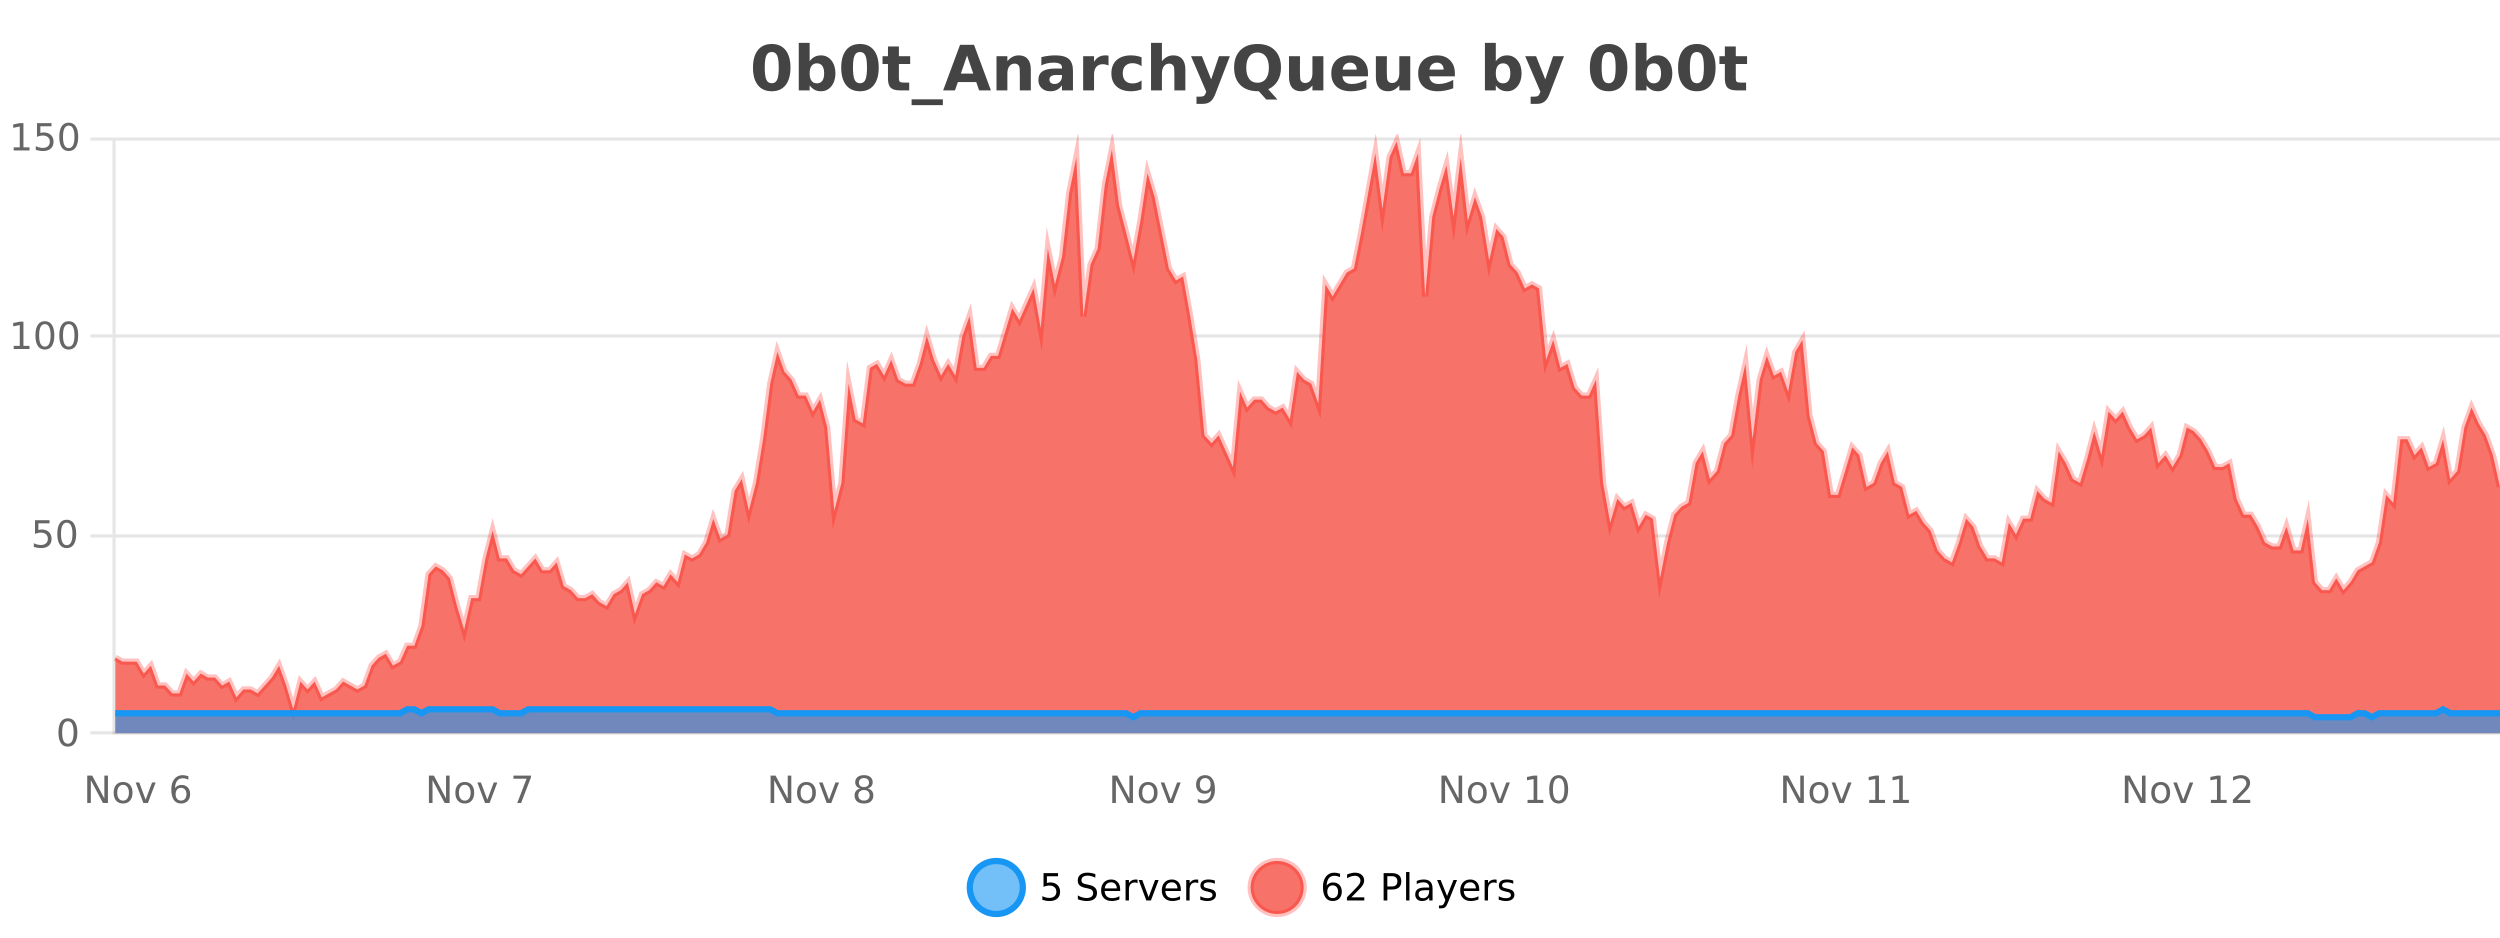 <?xml version="1.0" encoding="UTF-8"?>
<svg xmlns="http://www.w3.org/2000/svg" xmlns:xlink="http://www.w3.org/1999/xlink" width="800pt" height="300pt" viewBox="0 0 800 300" version="1.1">
<defs>
<clipPath id="clip1">
  <path d="M 282 263 L 356 263 L 356 300 L 282 300 Z M 282 263 "/>
</clipPath>
<clipPath id="clip2">
  <path d="M 371 263 L 446 263 L 446 300 L 371 300 Z M 371 263 "/>
</clipPath>
<clipPath id="clip3">
  <path d="M 36.906 45 L 800 45 L 800 234.602 L 36.906 234.602 Z M 36.906 45 "/>
</clipPath>
<clipPath id="clip4">
  <path d="M 35.906 43 L 800 43 L 800 235.602 L 35.906 235.602 Z M 35.906 43 "/>
</clipPath>
<clipPath id="clip5">
  <path d="M 36.906 226 L 800 226 L 800 234.602 L 36.906 234.602 Z M 36.906 226 "/>
</clipPath>
<clipPath id="clip6">
  <path d="M 35.906 198 L 800 198 L 800 235.602 L 35.906 235.602 Z M 35.906 198 "/>
</clipPath>
</defs>
<g id="surface2248546">
<rect x="0" y="0" width="800" height="300" style="fill:rgb(100%,100%,100%);fill-opacity:1;stroke:none;"/>
<path style="fill:none;stroke-width:1;stroke-linecap:butt;stroke-linejoin:miter;stroke:rgb(0%,0%,0%);stroke-opacity:0.098;stroke-miterlimit:10;" d="M 37 234.5 L 800 234.5 "/>
<path style="fill:none;stroke-width:1;stroke-linecap:butt;stroke-linejoin:miter;stroke:rgb(0%,0%,0%);stroke-opacity:0.098;stroke-miterlimit:10;" d="M 28.906 234.5 L 36 234.5 "/>
<path style="fill:none;stroke-width:1;stroke-linecap:butt;stroke-linejoin:miter;stroke:rgb(0%,0%,0%);stroke-opacity:0.098;stroke-miterlimit:10;" d="M 37 171.5 L 800 171.5 "/>
<path style="fill:none;stroke-width:1;stroke-linecap:butt;stroke-linejoin:miter;stroke:rgb(0%,0%,0%);stroke-opacity:0.098;stroke-miterlimit:10;" d="M 28.906 171.5 L 36 171.5 "/>
<path style="fill:none;stroke-width:1;stroke-linecap:butt;stroke-linejoin:miter;stroke:rgb(0%,0%,0%);stroke-opacity:0.098;stroke-miterlimit:10;" d="M 37 107.5 L 800 107.5 "/>
<path style="fill:none;stroke-width:1;stroke-linecap:butt;stroke-linejoin:miter;stroke:rgb(0%,0%,0%);stroke-opacity:0.098;stroke-miterlimit:10;" d="M 28.906 107.5 L 36 107.5 "/>
<path style="fill:none;stroke-width:1;stroke-linecap:butt;stroke-linejoin:miter;stroke:rgb(0%,0%,0%);stroke-opacity:0.098;stroke-miterlimit:10;" d="M 37 44.5 L 800 44.5 "/>
<path style="fill:none;stroke-width:1;stroke-linecap:butt;stroke-linejoin:miter;stroke:rgb(0%,0%,0%);stroke-opacity:0.098;stroke-miterlimit:10;" d="M 28.906 44.5 L 36 44.5 "/>
<path style=" stroke:none;fill-rule:nonzero;fill:rgb(9.02%,58.824%,95.294%);fill-opacity:0.6;" d="M 327.305 284 C 327.305 288.688 323.508 292.484 318.82 292.484 C 314.133 292.484 310.336 288.688 310.336 284 C 310.336 279.312 314.133 275.516 318.82 275.516 C 323.508 275.516 327.305 279.312 327.305 284 Z M 327.305 284 "/>
<g clip-path="url(#clip1)" clip-rule="nonzero">
<path style="fill:none;stroke-width:2;stroke-linecap:butt;stroke-linejoin:miter;stroke:rgb(9.02%,58.824%,95.294%);stroke-opacity:1;stroke-miterlimit:10;" d="M 327.305 284 C 327.305 288.688 323.508 292.484 318.82 292.484 C 314.133 292.484 310.336 288.688 310.336 284 C 310.336 279.312 314.133 275.516 318.82 275.516 C 323.508 275.516 327.305 279.312 327.305 284 Z M 327.305 284 "/>
</g>
<path style=" stroke:none;fill-rule:nonzero;fill:rgb(0%,0%,0%);fill-opacity:1;" d="M 333.93 279.406 L 338.57 279.406 L 338.57 280.406 L 335.008 280.406 L 335.008 282.547 C 335.184 282.484 335.355 282.445 335.523 282.422 C 335.699 282.391 335.871 282.375 336.039 282.375 C 337.016 282.375 337.793 282.648 338.367 283.188 C 338.938 283.719 339.227 284.438 339.227 285.344 C 339.227 286.293 338.93 287.027 338.336 287.547 C 337.75 288.07 336.93 288.328 335.867 288.328 C 335.492 288.328 335.109 288.297 334.727 288.234 C 334.352 288.172 333.961 288.078 333.555 287.953 L 333.555 286.766 C 333.906 286.953 334.273 287.094 334.648 287.188 C 335.023 287.281 335.418 287.328 335.836 287.328 C 336.512 287.328 337.047 287.152 337.445 286.797 C 337.84 286.445 338.039 285.961 338.039 285.344 C 338.039 284.742 337.84 284.262 337.445 283.906 C 337.047 283.555 336.512 283.375 335.836 283.375 C 335.523 283.375 335.203 283.414 334.883 283.484 C 334.57 283.547 334.25 283.652 333.93 283.797 Z M 350.508 279.688 L 350.508 280.844 C 350.059 280.637 349.633 280.48 349.227 280.375 C 348.828 280.262 348.449 280.203 348.086 280.203 C 347.438 280.203 346.938 280.328 346.586 280.578 C 346.242 280.828 346.07 281.188 346.07 281.656 C 346.07 282.043 346.184 282.336 346.414 282.531 C 346.641 282.73 347.086 282.887 347.742 283 L 348.445 283.156 C 349.328 283.324 349.98 283.621 350.398 284.047 C 350.824 284.465 351.039 285.027 351.039 285.734 C 351.039 286.59 350.75 287.234 350.18 287.672 C 349.617 288.109 348.781 288.328 347.68 288.328 C 347.273 288.328 346.836 288.281 346.367 288.188 C 345.898 288.094 345.414 287.953 344.914 287.766 L 344.914 286.547 C 345.391 286.82 345.859 287.023 346.32 287.156 C 346.789 287.293 347.242 287.359 347.68 287.359 C 348.355 287.359 348.875 287.23 349.242 286.969 C 349.617 286.699 349.805 286.32 349.805 285.828 C 349.805 285.402 349.668 285.07 349.398 284.828 C 349.137 284.578 348.703 284.398 348.102 284.281 L 347.383 284.141 C 346.496 283.965 345.855 283.688 345.461 283.312 C 345.074 282.938 344.883 282.418 344.883 281.75 C 344.883 280.969 345.152 280.359 345.695 279.922 C 346.234 279.477 346.984 279.25 347.945 279.25 C 348.359 279.25 348.777 279.289 349.195 279.359 C 349.621 279.434 350.059 279.543 350.508 279.688 Z M 358.453 284.609 L 358.453 285.125 L 353.484 285.125 C 353.535 285.875 353.758 286.445 354.156 286.828 C 354.562 287.215 355.117 287.406 355.828 287.406 C 356.242 287.406 356.645 287.359 357.031 287.266 C 357.426 287.164 357.816 287.008 358.203 286.797 L 358.203 287.828 C 357.805 287.984 357.406 288.105 357 288.188 C 356.594 288.281 356.18 288.328 355.766 288.328 C 354.723 288.328 353.895 288.027 353.281 287.422 C 352.664 286.809 352.359 285.98 352.359 284.938 C 352.359 283.867 352.648 283.016 353.234 282.391 C 353.816 281.758 354.598 281.438 355.578 281.438 C 356.461 281.438 357.16 281.727 357.672 282.297 C 358.191 282.859 358.453 283.633 358.453 284.609 Z M 357.375 284.281 C 357.363 283.699 357.195 283.23 356.875 282.875 C 356.551 282.523 356.125 282.344 355.594 282.344 C 354.988 282.344 354.504 282.516 354.141 282.859 C 353.785 283.203 353.582 283.684 353.531 284.297 Z M 364.023 282.594 C 363.898 282.531 363.762 282.484 363.617 282.453 C 363.48 282.414 363.324 282.391 363.148 282.391 C 362.543 282.391 362.074 282.59 361.742 282.984 C 361.418 283.383 361.258 283.953 361.258 284.703 L 361.258 288.156 L 360.18 288.156 L 360.18 281.594 L 361.258 281.594 L 361.258 282.609 C 361.484 282.215 361.781 281.922 362.148 281.734 C 362.512 281.539 362.953 281.438 363.477 281.438 C 363.547 281.438 363.625 281.445 363.711 281.453 C 363.805 281.465 363.902 281.48 364.008 281.5 Z M 364.375 281.594 L 365.516 281.594 L 367.562 287.094 L 369.625 281.594 L 370.766 281.594 L 368.297 288.156 L 366.828 288.156 Z M 377.867 284.609 L 377.867 285.125 L 372.898 285.125 C 372.949 285.875 373.172 286.445 373.57 286.828 C 373.977 287.215 374.531 287.406 375.242 287.406 C 375.656 287.406 376.059 287.359 376.445 287.266 C 376.84 287.164 377.23 287.008 377.617 286.797 L 377.617 287.828 C 377.219 287.984 376.82 288.105 376.414 288.188 C 376.008 288.281 375.594 288.328 375.18 288.328 C 374.137 288.328 373.309 288.027 372.695 287.422 C 372.078 286.809 371.773 285.98 371.773 284.938 C 371.773 283.867 372.062 283.016 372.648 282.391 C 373.23 281.758 374.012 281.438 374.992 281.438 C 375.875 281.438 376.574 281.727 377.086 282.297 C 377.605 282.859 377.867 283.633 377.867 284.609 Z M 376.789 284.281 C 376.777 283.699 376.609 283.23 376.289 282.875 C 375.965 282.523 375.539 282.344 375.008 282.344 C 374.402 282.344 373.918 282.516 373.555 282.859 C 373.199 283.203 372.996 283.684 372.945 284.297 Z M 383.438 282.594 C 383.312 282.531 383.176 282.484 383.031 282.453 C 382.895 282.414 382.738 282.391 382.562 282.391 C 381.957 282.391 381.488 282.59 381.156 282.984 C 380.832 283.383 380.672 283.953 380.672 284.703 L 380.672 288.156 L 379.594 288.156 L 379.594 281.594 L 380.672 281.594 L 380.672 282.609 C 380.898 282.215 381.195 281.922 381.562 281.734 C 381.926 281.539 382.367 281.438 382.891 281.438 C 382.961 281.438 383.039 281.445 383.125 281.453 C 383.219 281.465 383.316 281.48 383.422 281.5 Z M 388.75 281.781 L 388.75 282.812 C 388.445 282.656 388.129 282.543 387.797 282.469 C 387.473 282.387 387.133 282.344 386.781 282.344 C 386.25 282.344 385.848 282.43 385.578 282.594 C 385.305 282.75 385.172 282.996 385.172 283.328 C 385.172 283.578 385.266 283.777 385.453 283.922 C 385.648 284.059 386.039 284.188 386.625 284.312 L 386.984 284.406 C 387.754 284.562 388.301 284.793 388.625 285.094 C 388.945 285.398 389.109 285.812 389.109 286.344 C 389.109 286.961 388.863 287.445 388.375 287.797 C 387.895 288.152 387.234 288.328 386.391 288.328 C 386.035 288.328 385.664 288.289 385.281 288.219 C 384.906 288.156 384.508 288.059 384.094 287.922 L 384.094 286.797 C 384.488 287.008 384.879 287.164 385.266 287.266 C 385.648 287.371 386.035 287.422 386.422 287.422 C 386.922 287.422 387.305 287.34 387.578 287.172 C 387.859 286.996 388 286.746 388 286.422 C 388 286.133 387.898 285.906 387.703 285.75 C 387.504 285.594 387.07 285.445 386.406 285.297 L 386.031 285.219 C 385.363 285.074 384.879 284.855 384.578 284.562 C 384.285 284.273 384.141 283.875 384.141 283.375 C 384.141 282.75 384.359 282.273 384.797 281.938 C 385.234 281.605 385.852 281.438 386.656 281.438 C 387.051 281.438 387.426 281.469 387.781 281.531 C 388.133 281.586 388.457 281.668 388.75 281.781 Z M 328.82 277.016 "/>
<path style=" stroke:none;fill-rule:nonzero;fill:rgb(96.863%,44.706%,40.784%);fill-opacity:1;" d="M 417.172 284 C 417.172 288.688 413.375 292.484 408.688 292.484 C 404 292.484 400.203 288.688 400.203 284 C 400.203 279.312 404 275.516 408.688 275.516 C 413.375 275.516 417.172 279.312 417.172 284 Z M 417.172 284 "/>
<g clip-path="url(#clip2)" clip-rule="nonzero">
<path style="fill:none;stroke-width:2;stroke-linecap:butt;stroke-linejoin:miter;stroke:rgb(100%,4.706%,0%);stroke-opacity:0.247;stroke-miterlimit:10;" d="M 417.172 284 C 417.172 288.688 413.375 292.484 408.688 292.484 C 404 292.484 400.203 288.688 400.203 284 C 400.203 279.312 404 275.516 408.688 275.516 C 413.375 275.516 417.172 279.312 417.172 284 Z M 417.172 284 "/>
</g>
<path style=" stroke:none;fill-rule:nonzero;fill:rgb(0%,0%,0%);fill-opacity:1;" d="M 426.469 283.312 C 425.938 283.312 425.516 283.496 425.203 283.859 C 424.891 284.227 424.734 284.719 424.734 285.344 C 424.734 285.98 424.891 286.48 425.203 286.844 C 425.516 287.211 425.938 287.391 426.469 287.391 C 427 287.391 427.414 287.211 427.719 286.844 C 428.031 286.48 428.188 285.98 428.188 285.344 C 428.188 284.719 428.031 284.227 427.719 283.859 C 427.414 283.496 427 283.312 426.469 283.312 Z M 428.812 279.594 L 428.812 280.672 C 428.508 280.539 428.207 280.434 427.906 280.359 C 427.602 280.289 427.305 280.25 427.016 280.25 C 426.234 280.25 425.633 280.516 425.219 281.047 C 424.812 281.57 424.578 282.359 424.516 283.422 C 424.742 283.09 425.031 282.836 425.375 282.656 C 425.727 282.469 426.113 282.375 426.531 282.375 C 427.406 282.375 428.098 282.641 428.609 283.172 C 429.117 283.703 429.375 284.43 429.375 285.344 C 429.375 286.25 429.109 286.977 428.578 287.516 C 428.047 288.059 427.344 288.328 426.469 288.328 C 425.445 288.328 424.672 287.945 424.141 287.172 C 423.609 286.391 423.344 285.266 423.344 283.797 C 423.344 282.414 423.672 281.309 424.328 280.484 C 424.984 279.664 425.863 279.25 426.969 279.25 C 427.258 279.25 427.555 279.281 427.859 279.344 C 428.16 279.398 428.477 279.48 428.812 279.594 Z M 432.434 287.156 L 436.574 287.156 L 436.574 288.156 L 431.012 288.156 L 431.012 287.156 C 431.457 286.699 432.066 286.078 432.84 285.297 C 433.621 284.508 434.109 283.996 434.309 283.766 C 434.691 283.352 434.957 282.996 435.105 282.703 C 435.262 282.402 435.34 282.109 435.34 281.828 C 435.34 281.359 435.172 280.98 434.84 280.688 C 434.516 280.398 434.094 280.25 433.574 280.25 C 433.199 280.25 432.801 280.312 432.387 280.438 C 431.98 280.562 431.543 280.762 431.074 281.031 L 431.074 279.828 C 431.551 279.641 431.996 279.5 432.402 279.406 C 432.816 279.305 433.199 279.25 433.543 279.25 C 434.449 279.25 435.172 279.48 435.715 279.938 C 436.254 280.387 436.527 280.992 436.527 281.75 C 436.527 282.105 436.457 282.445 436.324 282.766 C 436.188 283.09 435.941 283.469 435.59 283.906 C 435.484 284.023 435.172 284.352 434.652 284.891 C 434.129 285.434 433.391 286.188 432.434 287.156 Z M 443.945 280.375 L 443.945 283.672 L 445.43 283.672 C 445.98 283.672 446.406 283.531 446.711 283.25 C 447.012 282.961 447.164 282.547 447.164 282.016 C 447.164 281.496 447.012 281.094 446.711 280.812 C 446.406 280.523 445.98 280.375 445.43 280.375 Z M 442.758 279.406 L 445.43 279.406 C 446.418 279.406 447.164 279.633 447.664 280.078 C 448.164 280.516 448.414 281.164 448.414 282.016 C 448.414 282.883 448.164 283.539 447.664 283.984 C 447.164 284.422 446.418 284.641 445.43 284.641 L 443.945 284.641 L 443.945 288.156 L 442.758 288.156 Z M 449.945 279.031 L 451.023 279.031 L 451.023 288.156 L 449.945 288.156 Z M 456.266 284.859 C 455.398 284.859 454.797 284.961 454.453 285.156 C 454.117 285.355 453.953 285.695 453.953 286.172 C 453.953 286.559 454.078 286.867 454.328 287.094 C 454.586 287.312 454.93 287.422 455.359 287.422 C 455.961 287.422 456.441 287.215 456.797 286.797 C 457.16 286.371 457.344 285.805 457.344 285.094 L 457.344 284.859 Z M 458.422 284.406 L 458.422 288.156 L 457.344 288.156 L 457.344 287.156 C 457.094 287.555 456.785 287.852 456.422 288.047 C 456.055 288.234 455.609 288.328 455.078 288.328 C 454.398 288.328 453.863 288.141 453.469 287.766 C 453.07 287.383 452.875 286.875 452.875 286.25 C 452.875 285.512 453.117 284.953 453.609 284.578 C 454.109 284.203 454.848 284.016 455.828 284.016 L 457.344 284.016 L 457.344 283.906 C 457.344 283.406 457.176 283.023 456.844 282.75 C 456.52 282.48 456.066 282.344 455.484 282.344 C 455.109 282.344 454.738 282.391 454.375 282.484 C 454.02 282.578 453.68 282.715 453.359 282.891 L 453.359 281.891 C 453.754 281.734 454.133 281.621 454.5 281.547 C 454.875 281.477 455.238 281.438 455.594 281.438 C 456.539 281.438 457.25 281.684 457.719 282.172 C 458.188 282.664 458.422 283.406 458.422 284.406 Z M 463.367 288.766 C 463.062 289.547 462.766 290.055 462.477 290.297 C 462.184 290.535 461.797 290.656 461.32 290.656 L 460.461 290.656 L 460.461 289.75 L 461.086 289.75 C 461.387 289.75 461.617 289.676 461.773 289.531 C 461.938 289.395 462.121 289.066 462.32 288.547 L 462.523 288.047 L 459.867 281.594 L 461.008 281.594 L 463.055 286.719 L 465.117 281.594 L 466.258 281.594 Z M 473.359 284.609 L 473.359 285.125 L 468.391 285.125 C 468.441 285.875 468.664 286.445 469.062 286.828 C 469.469 287.215 470.023 287.406 470.734 287.406 C 471.148 287.406 471.551 287.359 471.938 287.266 C 472.332 287.164 472.723 287.008 473.109 286.797 L 473.109 287.828 C 472.711 287.984 472.312 288.105 471.906 288.188 C 471.5 288.281 471.086 288.328 470.672 288.328 C 469.629 288.328 468.801 288.027 468.188 287.422 C 467.57 286.809 467.266 285.98 467.266 284.938 C 467.266 283.867 467.555 283.016 468.141 282.391 C 468.723 281.758 469.504 281.438 470.484 281.438 C 471.367 281.438 472.066 281.727 472.578 282.297 C 473.098 282.859 473.359 283.633 473.359 284.609 Z M 472.281 284.281 C 472.27 283.699 472.102 283.23 471.781 282.875 C 471.457 282.523 471.031 282.344 470.5 282.344 C 469.895 282.344 469.41 282.516 469.047 282.859 C 468.691 283.203 468.488 283.684 468.438 284.297 Z M 478.93 282.594 C 478.805 282.531 478.668 282.484 478.523 282.453 C 478.387 282.414 478.23 282.391 478.055 282.391 C 477.449 282.391 476.98 282.59 476.648 282.984 C 476.324 283.383 476.164 283.953 476.164 284.703 L 476.164 288.156 L 475.086 288.156 L 475.086 281.594 L 476.164 281.594 L 476.164 282.609 C 476.391 282.215 476.688 281.922 477.055 281.734 C 477.418 281.539 477.859 281.438 478.383 281.438 C 478.453 281.438 478.531 281.445 478.617 281.453 C 478.711 281.465 478.809 281.48 478.914 281.5 Z M 484.242 281.781 L 484.242 282.812 C 483.938 282.656 483.621 282.543 483.289 282.469 C 482.965 282.387 482.625 282.344 482.273 282.344 C 481.742 282.344 481.34 282.43 481.07 282.594 C 480.797 282.75 480.664 282.996 480.664 283.328 C 480.664 283.578 480.758 283.777 480.945 283.922 C 481.141 284.059 481.531 284.188 482.117 284.312 L 482.477 284.406 C 483.246 284.562 483.793 284.793 484.117 285.094 C 484.438 285.398 484.602 285.812 484.602 286.344 C 484.602 286.961 484.355 287.445 483.867 287.797 C 483.387 288.152 482.727 288.328 481.883 288.328 C 481.527 288.328 481.156 288.289 480.773 288.219 C 480.398 288.156 480 288.059 479.586 287.922 L 479.586 286.797 C 479.98 287.008 480.371 287.164 480.758 287.266 C 481.141 287.371 481.527 287.422 481.914 287.422 C 482.414 287.422 482.797 287.34 483.07 287.172 C 483.352 286.996 483.492 286.746 483.492 286.422 C 483.492 286.133 483.391 285.906 483.195 285.75 C 482.996 285.594 482.562 285.445 481.898 285.297 L 481.523 285.219 C 480.855 285.074 480.371 284.855 480.07 284.562 C 479.777 284.273 479.633 283.875 479.633 283.375 C 479.633 282.75 479.852 282.273 480.289 281.938 C 480.727 281.605 481.344 281.438 482.148 281.438 C 482.543 281.438 482.918 281.469 483.273 281.531 C 483.625 281.586 483.949 281.668 484.242 281.781 Z M 418.688 277.016 "/>
<path style=" stroke:none;fill-rule:nonzero;fill:rgb(26.667%,26.667%,26.667%);fill-opacity:1;" d="M 249.203 21.609 C 249.203 19.789 249.031 18.508 248.688 17.766 C 248.344 17.016 247.77 16.641 246.969 16.641 C 246.156 16.641 245.578 17.016 245.234 17.766 C 244.891 18.508 244.719 19.789 244.719 21.609 C 244.719 23.453 244.891 24.758 245.234 25.516 C 245.578 26.266 246.156 26.641 246.969 26.641 C 247.77 26.641 248.344 26.266 248.688 25.516 C 249.031 24.758 249.203 23.453 249.203 21.609 Z M 252.953 21.641 C 252.953 24.059 252.43 25.922 251.391 27.234 C 250.348 28.547 248.875 29.203 246.969 29.203 C 245.039 29.203 243.555 28.547 242.516 27.234 C 241.473 25.922 240.953 24.059 240.953 21.641 C 240.953 19.227 241.473 17.359 242.516 16.047 C 243.555 14.734 245.039 14.078 246.969 14.078 C 248.875 14.078 250.348 14.734 251.391 16.047 C 252.43 17.359 252.953 19.227 252.953 21.641 Z M 261.414 26.672 C 262.164 26.672 262.734 26.402 263.133 25.859 C 263.527 25.309 263.727 24.512 263.727 23.469 C 263.727 22.43 263.527 21.637 263.133 21.094 C 262.734 20.543 262.164 20.266 261.414 20.266 C 260.664 20.266 260.086 20.543 259.68 21.094 C 259.281 21.637 259.086 22.43 259.086 23.469 C 259.086 24.5 259.281 25.293 259.68 25.844 C 260.086 26.398 260.664 26.672 261.414 26.672 Z M 259.086 19.578 C 259.574 18.945 260.109 18.477 260.695 18.172 C 261.277 17.871 261.949 17.719 262.711 17.719 C 264.062 17.719 265.172 18.258 266.039 19.328 C 266.902 20.402 267.336 21.781 267.336 23.469 C 267.336 25.148 266.902 26.523 266.039 27.594 C 265.172 28.668 264.062 29.203 262.711 29.203 C 261.949 29.203 261.277 29.051 260.695 28.75 C 260.109 28.449 259.574 27.98 259.086 27.344 L 259.086 28.922 L 255.602 28.922 L 255.602 13.719 L 259.086 13.719 Z M 277.438 21.609 C 277.438 19.789 277.266 18.508 276.922 17.766 C 276.578 17.016 276.004 16.641 275.203 16.641 C 274.391 16.641 273.812 17.016 273.469 17.766 C 273.125 18.508 272.953 19.789 272.953 21.609 C 272.953 23.453 273.125 24.758 273.469 25.516 C 273.812 26.266 274.391 26.641 275.203 26.641 C 276.004 26.641 276.578 26.266 276.922 25.516 C 277.266 24.758 277.438 23.453 277.438 21.609 Z M 281.188 21.641 C 281.188 24.059 280.664 25.922 279.625 27.234 C 278.582 28.547 277.109 29.203 275.203 29.203 C 273.273 29.203 271.789 28.547 270.75 27.234 C 269.707 25.922 269.188 24.059 269.188 21.641 C 269.188 19.227 269.707 17.359 270.75 16.047 C 271.789 14.734 273.273 14.078 275.203 14.078 C 277.109 14.078 278.582 14.734 279.625 16.047 C 280.664 17.359 281.188 19.227 281.188 21.641 Z M 287.648 14.875 L 287.648 17.984 L 291.258 17.984 L 291.258 20.484 L 287.648 20.484 L 287.648 25.125 C 287.648 25.637 287.746 25.98 287.945 26.156 C 288.152 26.336 288.555 26.422 289.148 26.422 L 290.945 26.422 L 290.945 28.922 L 287.945 28.922 C 286.57 28.922 285.59 28.637 285.008 28.062 C 284.434 27.48 284.148 26.5 284.148 25.125 L 284.148 20.484 L 282.414 20.484 L 282.414 17.984 L 284.148 17.984 L 284.148 14.875 Z M 301.711 31.781 L 301.711 33.641 L 291.711 33.641 L 291.711 31.781 Z M 312.398 26.266 L 306.523 26.266 L 305.586 28.922 L 301.805 28.922 L 307.211 14.344 L 311.695 14.344 L 317.086 28.922 L 313.32 28.922 Z M 307.461 23.562 L 311.445 23.562 L 309.461 17.766 Z M 329.859 22.266 L 329.859 28.922 L 326.344 28.922 L 326.344 23.828 C 326.344 22.883 326.32 22.23 326.281 21.875 C 326.238 21.512 326.164 21.246 326.062 21.078 C 325.926 20.852 325.738 20.672 325.5 20.547 C 325.27 20.422 325.004 20.359 324.703 20.359 C 323.973 20.359 323.398 20.641 322.984 21.203 C 322.566 21.766 322.359 22.547 322.359 23.547 L 322.359 28.922 L 318.875 28.922 L 318.875 17.984 L 322.359 17.984 L 322.359 19.578 C 322.891 18.945 323.453 18.477 324.047 18.172 C 324.641 17.871 325.289 17.719 326 17.719 C 327.27 17.719 328.227 18.109 328.875 18.891 C 329.531 19.664 329.859 20.789 329.859 22.266 Z M 338.004 24 C 337.273 24 336.727 24.125 336.363 24.375 C 335.996 24.617 335.816 24.98 335.816 25.469 C 335.816 25.906 335.961 26.25 336.254 26.5 C 336.555 26.75 336.965 26.875 337.488 26.875 C 338.145 26.875 338.695 26.641 339.145 26.172 C 339.602 25.703 339.832 25.117 339.832 24.406 L 339.832 24 Z M 343.348 22.688 L 343.348 28.922 L 339.832 28.922 L 339.832 27.297 C 339.363 27.965 338.832 28.449 338.238 28.75 C 337.652 29.051 336.941 29.203 336.098 29.203 C 334.973 29.203 334.055 28.875 333.348 28.219 C 332.637 27.555 332.285 26.695 332.285 25.641 C 332.285 24.359 332.723 23.422 333.598 22.828 C 334.48 22.227 335.871 21.922 337.77 21.922 L 339.832 21.922 L 339.832 21.641 C 339.832 21.09 339.613 20.688 339.176 20.438 C 338.738 20.18 338.055 20.047 337.129 20.047 C 336.379 20.047 335.68 20.125 335.035 20.281 C 334.387 20.43 333.789 20.648 333.238 20.938 L 333.238 18.281 C 333.988 18.094 334.738 17.953 335.488 17.859 C 336.246 17.766 337.008 17.719 337.77 17.719 C 339.738 17.719 341.16 18.109 342.035 18.891 C 342.91 19.664 343.348 20.93 343.348 22.688 Z M 354.734 20.969 C 354.422 20.824 354.113 20.719 353.812 20.656 C 353.508 20.586 353.207 20.547 352.906 20.547 C 352 20.547 351.301 20.836 350.812 21.406 C 350.332 21.98 350.094 22.805 350.094 23.875 L 350.094 28.922 L 346.609 28.922 L 346.609 17.984 L 350.094 17.984 L 350.094 19.781 C 350.539 19.062 351.055 18.543 351.641 18.219 C 352.223 17.887 352.922 17.719 353.734 17.719 C 353.859 17.719 353.988 17.727 354.125 17.734 C 354.258 17.746 354.457 17.766 354.719 17.797 Z M 365.301 18.328 L 365.301 21.172 C 364.832 20.852 364.355 20.609 363.879 20.453 C 363.398 20.297 362.898 20.219 362.379 20.219 C 361.41 20.219 360.648 20.508 360.098 21.078 C 359.555 21.641 359.285 22.438 359.285 23.469 C 359.285 24.492 359.555 25.289 360.098 25.859 C 360.648 26.422 361.41 26.703 362.379 26.703 C 362.93 26.703 363.449 26.625 363.941 26.469 C 364.43 26.305 364.883 26.059 365.301 25.734 L 365.301 28.594 C 364.758 28.805 364.207 28.953 363.645 29.047 C 363.082 29.148 362.512 29.203 361.941 29.203 C 359.973 29.203 358.43 28.699 357.316 27.688 C 356.199 26.68 355.645 25.273 355.645 23.469 C 355.645 21.656 356.199 20.246 357.316 19.234 C 358.43 18.227 359.973 17.719 361.941 17.719 C 362.512 17.719 363.074 17.773 363.629 17.875 C 364.191 17.969 364.746 18.121 365.301 18.328 Z M 379.312 22.266 L 379.312 28.922 L 375.797 28.922 L 375.797 23.844 C 375.797 22.887 375.773 22.23 375.734 21.875 C 375.691 21.512 375.617 21.246 375.516 21.078 C 375.379 20.852 375.191 20.672 374.953 20.547 C 374.723 20.422 374.457 20.359 374.156 20.359 C 373.426 20.359 372.852 20.641 372.438 21.203 C 372.02 21.766 371.812 22.547 371.812 23.547 L 371.812 28.922 L 368.328 28.922 L 368.328 13.719 L 371.812 13.719 L 371.812 19.578 C 372.344 18.945 372.906 18.477 373.5 18.172 C 374.094 17.871 374.742 17.719 375.453 17.719 C 376.723 17.719 377.68 18.109 378.328 18.891 C 378.984 19.664 379.312 20.789 379.312 22.266 Z M 381.129 17.984 L 384.613 17.984 L 387.566 25.406 L 390.066 17.984 L 393.551 17.984 L 388.957 29.953 C 388.496 31.172 387.957 32.02 387.332 32.5 C 386.715 32.988 385.91 33.234 384.91 33.234 L 382.879 33.234 L 382.879 30.938 L 383.973 30.938 C 384.566 30.938 384.996 30.844 385.27 30.656 C 385.539 30.469 385.746 30.129 385.895 29.641 L 386.004 29.344 Z M 402.805 29.188 L 402.523 29.188 C 400.117 29.188 398.246 28.527 396.914 27.203 C 395.578 25.871 394.914 24.016 394.914 21.641 C 394.914 19.277 395.574 17.43 396.898 16.094 C 398.23 14.75 400.07 14.078 402.414 14.078 C 404.777 14.078 406.617 14.746 407.93 16.078 C 409.25 17.402 409.914 19.258 409.914 21.641 C 409.914 23.289 409.559 24.703 408.852 25.891 C 408.152 27.07 407.148 27.961 405.836 28.562 L 408.773 31.844 L 405.195 31.844 Z M 402.414 16.797 C 401.266 16.797 400.375 17.227 399.742 18.078 C 399.117 18.922 398.805 20.109 398.805 21.641 C 398.805 23.203 399.109 24.402 399.727 25.234 C 400.34 26.07 401.234 26.484 402.414 26.484 C 403.559 26.484 404.449 26.062 405.086 25.219 C 405.719 24.367 406.039 23.172 406.039 21.641 C 406.039 20.109 405.719 18.922 405.086 18.078 C 404.449 17.227 403.559 16.797 402.414 16.797 Z M 412.48 24.656 L 412.48 17.984 L 415.996 17.984 L 415.996 19.078 C 415.996 19.672 415.988 20.418 415.98 21.312 C 415.98 22.211 415.98 22.805 415.98 23.094 C 415.98 23.98 416 24.617 416.043 25 C 416.094 25.387 416.172 25.668 416.277 25.844 C 416.422 26.074 416.609 26.25 416.84 26.375 C 417.066 26.5 417.332 26.562 417.637 26.562 C 418.363 26.562 418.938 26.281 419.355 25.719 C 419.77 25.156 419.98 24.383 419.98 23.391 L 419.98 17.984 L 423.48 17.984 L 423.48 28.922 L 419.98 28.922 L 419.98 27.344 C 419.449 27.98 418.887 28.449 418.293 28.75 C 417.707 29.051 417.062 29.203 416.355 29.203 C 415.094 29.203 414.129 28.82 413.465 28.047 C 412.809 27.266 412.48 26.137 412.48 24.656 Z M 437.75 23.422 L 437.75 24.422 L 429.578 24.422 C 429.66 25.246 429.957 25.859 430.469 26.266 C 430.977 26.672 431.688 26.875 432.594 26.875 C 433.332 26.875 434.086 26.766 434.859 26.547 C 435.629 26.328 436.422 26 437.234 25.562 L 437.234 28.25 C 436.41 28.562 435.582 28.797 434.75 28.953 C 433.926 29.117 433.102 29.203 432.281 29.203 C 430.301 29.203 428.758 28.703 427.656 27.703 C 426.562 26.695 426.016 25.281 426.016 23.469 C 426.016 21.68 426.551 20.273 427.625 19.25 C 428.707 18.23 430.191 17.719 432.078 17.719 C 433.797 17.719 435.172 18.242 436.203 19.281 C 437.234 20.312 437.75 21.695 437.75 23.422 Z M 434.156 22.266 C 434.156 21.602 433.961 21.062 433.578 20.656 C 433.191 20.25 432.688 20.047 432.062 20.047 C 431.383 20.047 430.832 20.242 430.406 20.625 C 429.988 21 429.727 21.547 429.625 22.266 Z M 440.281 24.656 L 440.281 17.984 L 443.797 17.984 L 443.797 19.078 C 443.797 19.672 443.789 20.418 443.781 21.312 C 443.781 22.211 443.781 22.805 443.781 23.094 C 443.781 23.98 443.801 24.617 443.844 25 C 443.895 25.387 443.973 25.668 444.078 25.844 C 444.223 26.074 444.41 26.25 444.641 26.375 C 444.867 26.5 445.133 26.562 445.438 26.562 C 446.164 26.562 446.738 26.281 447.156 25.719 C 447.57 25.156 447.781 24.383 447.781 23.391 L 447.781 17.984 L 451.281 17.984 L 451.281 28.922 L 447.781 28.922 L 447.781 27.344 C 447.25 27.98 446.688 28.449 446.094 28.75 C 445.508 29.051 444.863 29.203 444.156 29.203 C 442.895 29.203 441.93 28.82 441.266 28.047 C 440.609 27.266 440.281 26.137 440.281 24.656 Z M 465.555 23.422 L 465.555 24.422 L 457.383 24.422 C 457.465 25.246 457.762 25.859 458.273 26.266 C 458.781 26.672 459.492 26.875 460.398 26.875 C 461.137 26.875 461.891 26.766 462.664 26.547 C 463.434 26.328 464.227 26 465.039 25.562 L 465.039 28.25 C 464.215 28.562 463.387 28.797 462.555 28.953 C 461.73 29.117 460.906 29.203 460.086 29.203 C 458.105 29.203 456.562 28.703 455.461 27.703 C 454.367 26.695 453.82 25.281 453.82 23.469 C 453.82 21.68 454.355 20.273 455.43 19.25 C 456.512 18.23 457.996 17.719 459.883 17.719 C 461.602 17.719 462.977 18.242 464.008 19.281 C 465.039 20.312 465.555 21.695 465.555 23.422 Z M 461.961 22.266 C 461.961 21.602 461.766 21.062 461.383 20.656 C 460.996 20.25 460.492 20.047 459.867 20.047 C 459.188 20.047 458.637 20.242 458.211 20.625 C 457.793 21 457.531 21.547 457.43 22.266 Z M 480.984 26.672 C 481.734 26.672 482.305 26.402 482.703 25.859 C 483.098 25.309 483.297 24.512 483.297 23.469 C 483.297 22.43 483.098 21.637 482.703 21.094 C 482.305 20.543 481.734 20.266 480.984 20.266 C 480.234 20.266 479.656 20.543 479.25 21.094 C 478.852 21.637 478.656 22.43 478.656 23.469 C 478.656 24.5 478.852 25.293 479.25 25.844 C 479.656 26.398 480.234 26.672 480.984 26.672 Z M 478.656 19.578 C 479.145 18.945 479.68 18.477 480.266 18.172 C 480.848 17.871 481.52 17.719 482.281 17.719 C 483.633 17.719 484.742 18.258 485.609 19.328 C 486.473 20.402 486.906 21.781 486.906 23.469 C 486.906 25.148 486.473 26.523 485.609 27.594 C 484.742 28.668 483.633 29.203 482.281 29.203 C 481.52 29.203 480.848 29.051 480.266 28.75 C 479.68 28.449 479.145 27.98 478.656 27.344 L 478.656 28.922 L 475.172 28.922 L 475.172 13.719 L 478.656 13.719 Z M 488.055 17.984 L 491.539 17.984 L 494.492 25.406 L 496.992 17.984 L 500.477 17.984 L 495.883 29.953 C 495.422 31.172 494.883 32.02 494.258 32.5 C 493.641 32.988 492.836 33.234 491.836 33.234 L 489.805 33.234 L 489.805 30.938 L 490.898 30.938 C 491.492 30.938 491.922 30.844 492.195 30.656 C 492.465 30.469 492.672 30.129 492.82 29.641 L 492.93 29.344 Z M 517.008 21.609 C 517.008 19.789 516.836 18.508 516.492 17.766 C 516.148 17.016 515.574 16.641 514.773 16.641 C 513.961 16.641 513.383 17.016 513.039 17.766 C 512.695 18.508 512.523 19.789 512.523 21.609 C 512.523 23.453 512.695 24.758 513.039 25.516 C 513.383 26.266 513.961 26.641 514.773 26.641 C 515.574 26.641 516.148 26.266 516.492 25.516 C 516.836 24.758 517.008 23.453 517.008 21.609 Z M 520.758 21.641 C 520.758 24.059 520.234 25.922 519.195 27.234 C 518.152 28.547 516.68 29.203 514.773 29.203 C 512.844 29.203 511.359 28.547 510.32 27.234 C 509.277 25.922 508.758 24.059 508.758 21.641 C 508.758 19.227 509.277 17.359 510.32 16.047 C 511.359 14.734 512.844 14.078 514.773 14.078 C 516.68 14.078 518.152 14.734 519.195 16.047 C 520.234 17.359 520.758 19.227 520.758 21.641 Z M 529.219 26.672 C 529.969 26.672 530.539 26.402 530.938 25.859 C 531.332 25.309 531.531 24.512 531.531 23.469 C 531.531 22.43 531.332 21.637 530.938 21.094 C 530.539 20.543 529.969 20.266 529.219 20.266 C 528.469 20.266 527.891 20.543 527.484 21.094 C 527.086 21.637 526.891 22.43 526.891 23.469 C 526.891 24.5 527.086 25.293 527.484 25.844 C 527.891 26.398 528.469 26.672 529.219 26.672 Z M 526.891 19.578 C 527.379 18.945 527.914 18.477 528.5 18.172 C 529.082 17.871 529.754 17.719 530.516 17.719 C 531.867 17.719 532.977 18.258 533.844 19.328 C 534.707 20.402 535.141 21.781 535.141 23.469 C 535.141 25.148 534.707 26.523 533.844 27.594 C 532.977 28.668 531.867 29.203 530.516 29.203 C 529.754 29.203 529.082 29.051 528.5 28.75 C 527.914 28.449 527.379 27.98 526.891 27.344 L 526.891 28.922 L 523.406 28.922 L 523.406 13.719 L 526.891 13.719 Z M 545.238 21.609 C 545.238 19.789 545.066 18.508 544.723 17.766 C 544.379 17.016 543.805 16.641 543.004 16.641 C 542.191 16.641 541.613 17.016 541.27 17.766 C 540.926 18.508 540.754 19.789 540.754 21.609 C 540.754 23.453 540.926 24.758 541.27 25.516 C 541.613 26.266 542.191 26.641 543.004 26.641 C 543.805 26.641 544.379 26.266 544.723 25.516 C 545.066 24.758 545.238 23.453 545.238 21.609 Z M 548.988 21.641 C 548.988 24.059 548.465 25.922 547.426 27.234 C 546.383 28.547 544.91 29.203 543.004 29.203 C 541.074 29.203 539.59 28.547 538.551 27.234 C 537.508 25.922 536.988 24.059 536.988 21.641 C 536.988 19.227 537.508 17.359 538.551 16.047 C 539.59 14.734 541.074 14.078 543.004 14.078 C 544.91 14.078 546.383 14.734 547.426 16.047 C 548.465 17.359 548.988 19.227 548.988 21.641 Z M 555.453 14.875 L 555.453 17.984 L 559.062 17.984 L 559.062 20.484 L 555.453 20.484 L 555.453 25.125 C 555.453 25.637 555.551 25.98 555.75 26.156 C 555.957 26.336 556.359 26.422 556.953 26.422 L 558.75 26.422 L 558.75 28.922 L 555.75 28.922 C 554.375 28.922 553.395 28.637 552.812 28.062 C 552.238 27.48 551.953 26.5 551.953 25.125 L 551.953 20.484 L 550.219 20.484 L 550.219 17.984 L 551.953 17.984 L 551.953 14.875 Z M 240 10.359 "/>
<path style="fill:none;stroke-width:1;stroke-linecap:butt;stroke-linejoin:miter;stroke:rgb(0%,0%,0%);stroke-opacity:0.098;stroke-miterlimit:10;" d="M 36 234.5 L 801 234.5 "/>
<path style=" stroke:none;fill-rule:nonzero;fill:rgb(40%,40%,40%);fill-opacity:1;" d="M 27.91 248.203 L 29.504 248.203 L 33.395 255.516 L 33.395 248.203 L 34.535 248.203 L 34.535 256.953 L 32.941 256.953 L 29.066 249.641 L 29.066 256.953 L 27.91 256.953 Z M 39.387 251.141 C 38.812 251.141 38.355 251.371 38.012 251.828 C 37.676 252.277 37.512 252.891 37.512 253.672 C 37.512 254.465 37.676 255.086 38.012 255.531 C 38.344 255.98 38.801 256.203 39.387 256.203 C 39.957 256.203 40.41 255.98 40.746 255.531 C 41.09 255.074 41.262 254.453 41.262 253.672 C 41.262 252.902 41.09 252.289 40.746 251.828 C 40.41 251.371 39.957 251.141 39.387 251.141 Z M 39.387 250.234 C 40.324 250.234 41.059 250.543 41.59 251.156 C 42.129 251.762 42.402 252.602 42.402 253.672 C 42.402 254.746 42.129 255.59 41.59 256.203 C 41.059 256.82 40.324 257.125 39.387 257.125 C 38.449 257.125 37.707 256.82 37.168 256.203 C 36.637 255.59 36.371 254.746 36.371 253.672 C 36.371 252.602 36.637 251.762 37.168 251.156 C 37.707 250.543 38.449 250.234 39.387 250.234 Z M 43.414 250.391 L 44.555 250.391 L 46.602 255.891 L 48.664 250.391 L 49.805 250.391 L 47.336 256.953 L 45.867 256.953 Z M 57.941 252.109 C 57.41 252.109 56.988 252.293 56.676 252.656 C 56.363 253.023 56.207 253.516 56.207 254.141 C 56.207 254.777 56.363 255.277 56.676 255.641 C 56.988 256.008 57.41 256.188 57.941 256.188 C 58.473 256.188 58.887 256.008 59.191 255.641 C 59.504 255.277 59.66 254.777 59.66 254.141 C 59.66 253.516 59.504 253.023 59.191 252.656 C 58.887 252.293 58.473 252.109 57.941 252.109 Z M 60.285 248.391 L 60.285 249.469 C 59.98 249.336 59.68 249.23 59.379 249.156 C 59.074 249.086 58.777 249.047 58.488 249.047 C 57.707 249.047 57.105 249.312 56.691 249.844 C 56.285 250.367 56.051 251.156 55.988 252.219 C 56.215 251.887 56.504 251.633 56.848 251.453 C 57.199 251.266 57.586 251.172 58.004 251.172 C 58.879 251.172 59.57 251.438 60.082 251.969 C 60.59 252.5 60.848 253.227 60.848 254.141 C 60.848 255.047 60.582 255.773 60.051 256.312 C 59.52 256.855 58.816 257.125 57.941 257.125 C 56.918 257.125 56.145 256.742 55.613 255.969 C 55.082 255.188 54.816 254.062 54.816 252.594 C 54.816 251.211 55.145 250.105 55.801 249.281 C 56.457 248.461 57.336 248.047 58.441 248.047 C 58.73 248.047 59.027 248.078 59.332 248.141 C 59.633 248.195 59.949 248.277 60.285 248.391 Z M 26.738 245.816 "/>
<path style=" stroke:none;fill-rule:nonzero;fill:rgb(40%,40%,40%);fill-opacity:1;" d="M 137.25 248.203 L 138.844 248.203 L 142.734 255.516 L 142.734 248.203 L 143.875 248.203 L 143.875 256.953 L 142.281 256.953 L 138.406 249.641 L 138.406 256.953 L 137.25 256.953 Z M 148.727 251.141 C 148.152 251.141 147.695 251.371 147.352 251.828 C 147.016 252.277 146.852 252.891 146.852 253.672 C 146.852 254.465 147.016 255.086 147.352 255.531 C 147.684 255.98 148.141 256.203 148.727 256.203 C 149.297 256.203 149.75 255.98 150.086 255.531 C 150.43 255.074 150.602 254.453 150.602 253.672 C 150.602 252.902 150.43 252.289 150.086 251.828 C 149.75 251.371 149.297 251.141 148.727 251.141 Z M 148.727 250.234 C 149.664 250.234 150.398 250.543 150.93 251.156 C 151.469 251.762 151.742 252.602 151.742 253.672 C 151.742 254.746 151.469 255.59 150.93 256.203 C 150.398 256.82 149.664 257.125 148.727 257.125 C 147.789 257.125 147.047 256.82 146.508 256.203 C 145.977 255.59 145.711 254.746 145.711 253.672 C 145.711 252.602 145.977 251.762 146.508 251.156 C 147.047 250.543 147.789 250.234 148.727 250.234 Z M 152.758 250.391 L 153.898 250.391 L 155.945 255.891 L 158.008 250.391 L 159.148 250.391 L 156.68 256.953 L 155.211 256.953 Z M 164.297 248.203 L 169.922 248.203 L 169.922 248.703 L 166.75 256.953 L 165.516 256.953 L 168.5 249.203 L 164.297 249.203 Z M 136.078 245.816 "/>
<path style=" stroke:none;fill-rule:nonzero;fill:rgb(40%,40%,40%);fill-opacity:1;" d="M 246.59 248.203 L 248.184 248.203 L 252.074 255.516 L 252.074 248.203 L 253.215 248.203 L 253.215 256.953 L 251.621 256.953 L 247.746 249.641 L 247.746 256.953 L 246.59 256.953 Z M 258.066 251.141 C 257.492 251.141 257.035 251.371 256.691 251.828 C 256.355 252.277 256.191 252.891 256.191 253.672 C 256.191 254.465 256.355 255.086 256.691 255.531 C 257.023 255.98 257.48 256.203 258.066 256.203 C 258.637 256.203 259.09 255.98 259.426 255.531 C 259.77 255.074 259.941 254.453 259.941 253.672 C 259.941 252.902 259.77 252.289 259.426 251.828 C 259.09 251.371 258.637 251.141 258.066 251.141 Z M 258.066 250.234 C 259.004 250.234 259.738 250.543 260.27 251.156 C 260.809 251.762 261.082 252.602 261.082 253.672 C 261.082 254.746 260.809 255.59 260.27 256.203 C 259.738 256.82 259.004 257.125 258.066 257.125 C 257.129 257.125 256.387 256.82 255.848 256.203 C 255.316 255.59 255.051 254.746 255.051 253.672 C 255.051 252.602 255.316 251.762 255.848 251.156 C 256.387 250.543 257.129 250.234 258.066 250.234 Z M 262.094 250.391 L 263.234 250.391 L 265.281 255.891 L 267.344 250.391 L 268.484 250.391 L 266.016 256.953 L 264.547 256.953 Z M 276.465 252.797 C 275.902 252.797 275.457 252.949 275.137 253.25 C 274.812 253.555 274.652 253.965 274.652 254.484 C 274.652 255.016 274.812 255.434 275.137 255.734 C 275.457 256.039 275.902 256.188 276.465 256.188 C 277.027 256.188 277.469 256.039 277.793 255.734 C 278.113 255.434 278.277 255.016 278.277 254.484 C 278.277 253.965 278.113 253.555 277.793 253.25 C 277.48 252.949 277.035 252.797 276.465 252.797 Z M 275.277 252.297 C 274.777 252.172 274.379 251.938 274.09 251.594 C 273.809 251.242 273.668 250.812 273.668 250.312 C 273.668 249.617 273.918 249.062 274.418 248.656 C 274.918 248.25 275.598 248.047 276.465 248.047 C 277.34 248.047 278.02 248.25 278.512 248.656 C 279.012 249.062 279.262 249.617 279.262 250.312 C 279.262 250.812 279.121 251.242 278.84 251.594 C 278.559 251.938 278.16 252.172 277.652 252.297 C 278.223 252.434 278.668 252.695 278.98 253.078 C 279.301 253.465 279.465 253.934 279.465 254.484 C 279.465 255.34 279.203 255.996 278.684 256.453 C 278.172 256.902 277.434 257.125 276.465 257.125 C 275.504 257.125 274.766 256.902 274.246 256.453 C 273.723 255.996 273.465 255.34 273.465 254.484 C 273.465 253.934 273.625 253.465 273.949 253.078 C 274.27 252.695 274.715 252.434 275.277 252.297 Z M 274.855 250.422 C 274.855 250.883 274.996 251.234 275.277 251.484 C 275.559 251.734 275.953 251.859 276.465 251.859 C 276.973 251.859 277.371 251.734 277.652 251.484 C 277.941 251.234 278.09 250.883 278.09 250.422 C 278.09 249.977 277.941 249.625 277.652 249.375 C 277.371 249.117 276.973 248.984 276.465 248.984 C 275.953 248.984 275.559 249.117 275.277 249.375 C 274.996 249.625 274.855 249.977 274.855 250.422 Z M 245.418 245.816 "/>
<path style=" stroke:none;fill-rule:nonzero;fill:rgb(40%,40%,40%);fill-opacity:1;" d="M 355.926 248.203 L 357.52 248.203 L 361.41 255.516 L 361.41 248.203 L 362.551 248.203 L 362.551 256.953 L 360.957 256.953 L 357.082 249.641 L 357.082 256.953 L 355.926 256.953 Z M 367.402 251.141 C 366.828 251.141 366.371 251.371 366.027 251.828 C 365.691 252.277 365.527 252.891 365.527 253.672 C 365.527 254.465 365.691 255.086 366.027 255.531 C 366.359 255.98 366.816 256.203 367.402 256.203 C 367.973 256.203 368.426 255.98 368.762 255.531 C 369.105 255.074 369.277 254.453 369.277 253.672 C 369.277 252.902 369.105 252.289 368.762 251.828 C 368.426 251.371 367.973 251.141 367.402 251.141 Z M 367.402 250.234 C 368.34 250.234 369.074 250.543 369.605 251.156 C 370.145 251.762 370.418 252.602 370.418 253.672 C 370.418 254.746 370.145 255.59 369.605 256.203 C 369.074 256.82 368.34 257.125 367.402 257.125 C 366.465 257.125 365.723 256.82 365.184 256.203 C 364.652 255.59 364.387 254.746 364.387 253.672 C 364.387 252.602 364.652 251.762 365.184 251.156 C 365.723 250.543 366.465 250.234 367.402 250.234 Z M 371.43 250.391 L 372.57 250.391 L 374.617 255.891 L 376.68 250.391 L 377.82 250.391 L 375.352 256.953 L 373.883 256.953 Z M 383.301 256.766 L 383.301 255.688 C 383.602 255.836 383.902 255.945 384.207 256.016 C 384.508 256.09 384.809 256.125 385.113 256.125 C 385.895 256.125 386.488 255.867 386.895 255.344 C 387.309 254.812 387.543 254.012 387.598 252.938 C 387.379 253.281 387.09 253.543 386.738 253.719 C 386.395 253.898 386.008 253.984 385.582 253.984 C 384.707 253.984 384.012 253.727 383.504 253.203 C 382.992 252.672 382.738 251.945 382.738 251.016 C 382.738 250.121 383.004 249.402 383.535 248.859 C 384.066 248.32 384.773 248.047 385.66 248.047 C 386.668 248.047 387.441 248.438 387.973 249.219 C 388.512 249.992 388.785 251.117 388.785 252.594 C 388.785 253.969 388.457 255.07 387.801 255.891 C 387.145 256.715 386.262 257.125 385.16 257.125 C 384.855 257.125 384.555 257.094 384.254 257.031 C 383.949 256.977 383.633 256.891 383.301 256.766 Z M 385.66 253.062 C 386.191 253.062 386.613 252.883 386.926 252.516 C 387.238 252.152 387.395 251.652 387.395 251.016 C 387.395 250.391 387.238 249.898 386.926 249.531 C 386.613 249.168 386.191 248.984 385.66 248.984 C 385.129 248.984 384.707 249.168 384.395 249.531 C 384.09 249.898 383.941 250.391 383.941 251.016 C 383.941 251.652 384.09 252.152 384.395 252.516 C 384.707 252.883 385.129 253.062 385.66 253.062 Z M 354.754 245.816 "/>
<path style=" stroke:none;fill-rule:nonzero;fill:rgb(40%,40%,40%);fill-opacity:1;" d="M 461.266 248.203 L 462.859 248.203 L 466.75 255.516 L 466.75 248.203 L 467.891 248.203 L 467.891 256.953 L 466.297 256.953 L 462.422 249.641 L 462.422 256.953 L 461.266 256.953 Z M 472.742 251.141 C 472.168 251.141 471.711 251.371 471.367 251.828 C 471.031 252.277 470.867 252.891 470.867 253.672 C 470.867 254.465 471.031 255.086 471.367 255.531 C 471.699 255.98 472.156 256.203 472.742 256.203 C 473.312 256.203 473.766 255.98 474.102 255.531 C 474.445 255.074 474.617 254.453 474.617 253.672 C 474.617 252.902 474.445 252.289 474.102 251.828 C 473.766 251.371 473.312 251.141 472.742 251.141 Z M 472.742 250.234 C 473.68 250.234 474.414 250.543 474.945 251.156 C 475.484 251.762 475.758 252.602 475.758 253.672 C 475.758 254.746 475.484 255.59 474.945 256.203 C 474.414 256.82 473.68 257.125 472.742 257.125 C 471.805 257.125 471.062 256.82 470.523 256.203 C 469.992 255.59 469.727 254.746 469.727 253.672 C 469.727 252.602 469.992 251.762 470.523 251.156 C 471.062 250.543 471.805 250.234 472.742 250.234 Z M 476.773 250.391 L 477.914 250.391 L 479.961 255.891 L 482.023 250.391 L 483.164 250.391 L 480.695 256.953 L 479.227 256.953 Z M 488.812 255.953 L 490.75 255.953 L 490.75 249.281 L 488.641 249.703 L 488.641 248.625 L 490.734 248.203 L 491.922 248.203 L 491.922 255.953 L 493.859 255.953 L 493.859 256.953 L 488.812 256.953 Z M 498.773 248.984 C 498.168 248.984 497.711 249.289 497.398 249.891 C 497.094 250.484 496.945 251.387 496.945 252.594 C 496.945 253.793 497.094 254.695 497.398 255.297 C 497.711 255.891 498.168 256.188 498.773 256.188 C 499.387 256.188 499.844 255.891 500.148 255.297 C 500.461 254.695 500.617 253.793 500.617 252.594 C 500.617 251.387 500.461 250.484 500.148 249.891 C 499.844 249.289 499.387 248.984 498.773 248.984 Z M 498.773 248.047 C 499.75 248.047 500.5 248.438 501.023 249.219 C 501.543 249.992 501.805 251.117 501.805 252.594 C 501.805 254.062 501.543 255.188 501.023 255.969 C 500.5 256.742 499.75 257.125 498.773 257.125 C 497.793 257.125 497.043 256.742 496.523 255.969 C 496.012 255.188 495.758 254.062 495.758 252.594 C 495.758 251.117 496.012 249.992 496.523 249.219 C 497.043 248.438 497.793 248.047 498.773 248.047 Z M 460.094 245.816 "/>
<path style=" stroke:none;fill-rule:nonzero;fill:rgb(40%,40%,40%);fill-opacity:1;" d="M 570.605 248.203 L 572.199 248.203 L 576.09 255.516 L 576.09 248.203 L 577.23 248.203 L 577.23 256.953 L 575.637 256.953 L 571.762 249.641 L 571.762 256.953 L 570.605 256.953 Z M 582.082 251.141 C 581.508 251.141 581.051 251.371 580.707 251.828 C 580.371 252.277 580.207 252.891 580.207 253.672 C 580.207 254.465 580.371 255.086 580.707 255.531 C 581.039 255.98 581.496 256.203 582.082 256.203 C 582.652 256.203 583.105 255.98 583.441 255.531 C 583.785 255.074 583.957 254.453 583.957 253.672 C 583.957 252.902 583.785 252.289 583.441 251.828 C 583.105 251.371 582.652 251.141 582.082 251.141 Z M 582.082 250.234 C 583.02 250.234 583.754 250.543 584.285 251.156 C 584.824 251.762 585.098 252.602 585.098 253.672 C 585.098 254.746 584.824 255.59 584.285 256.203 C 583.754 256.82 583.02 257.125 582.082 257.125 C 581.145 257.125 580.402 256.82 579.863 256.203 C 579.332 255.59 579.066 254.746 579.066 253.672 C 579.066 252.602 579.332 251.762 579.863 251.156 C 580.402 250.543 581.145 250.234 582.082 250.234 Z M 586.109 250.391 L 587.25 250.391 L 589.297 255.891 L 591.359 250.391 L 592.5 250.391 L 590.031 256.953 L 588.562 256.953 Z M 598.152 255.953 L 600.09 255.953 L 600.09 249.281 L 597.98 249.703 L 597.98 248.625 L 600.074 248.203 L 601.262 248.203 L 601.262 255.953 L 603.199 255.953 L 603.199 256.953 L 598.152 256.953 Z M 605.789 255.953 L 607.727 255.953 L 607.727 249.281 L 605.617 249.703 L 605.617 248.625 L 607.711 248.203 L 608.898 248.203 L 608.898 255.953 L 610.836 255.953 L 610.836 256.953 L 605.789 256.953 Z M 569.434 245.816 "/>
<path style=" stroke:none;fill-rule:nonzero;fill:rgb(40%,40%,40%);fill-opacity:1;" d="M 679.945 248.203 L 681.539 248.203 L 685.43 255.516 L 685.43 248.203 L 686.57 248.203 L 686.57 256.953 L 684.977 256.953 L 681.102 249.641 L 681.102 256.953 L 679.945 256.953 Z M 691.422 251.141 C 690.848 251.141 690.391 251.371 690.047 251.828 C 689.711 252.277 689.547 252.891 689.547 253.672 C 689.547 254.465 689.711 255.086 690.047 255.531 C 690.379 255.98 690.836 256.203 691.422 256.203 C 691.992 256.203 692.445 255.98 692.781 255.531 C 693.125 255.074 693.297 254.453 693.297 253.672 C 693.297 252.902 693.125 252.289 692.781 251.828 C 692.445 251.371 691.992 251.141 691.422 251.141 Z M 691.422 250.234 C 692.359 250.234 693.094 250.543 693.625 251.156 C 694.164 251.762 694.438 252.602 694.438 253.672 C 694.438 254.746 694.164 255.59 693.625 256.203 C 693.094 256.82 692.359 257.125 691.422 257.125 C 690.484 257.125 689.742 256.82 689.203 256.203 C 688.672 255.59 688.406 254.746 688.406 253.672 C 688.406 252.602 688.672 251.762 689.203 251.156 C 689.742 250.543 690.484 250.234 691.422 250.234 Z M 695.453 250.391 L 696.594 250.391 L 698.641 255.891 L 700.703 250.391 L 701.844 250.391 L 699.375 256.953 L 697.906 256.953 Z M 707.492 255.953 L 709.43 255.953 L 709.43 249.281 L 707.32 249.703 L 707.32 248.625 L 709.414 248.203 L 710.602 248.203 L 710.602 255.953 L 712.539 255.953 L 712.539 256.953 L 707.492 256.953 Z M 715.938 255.953 L 720.078 255.953 L 720.078 256.953 L 714.516 256.953 L 714.516 255.953 C 714.961 255.496 715.57 254.875 716.344 254.094 C 717.125 253.305 717.613 252.793 717.812 252.562 C 718.195 252.148 718.461 251.793 718.609 251.5 C 718.766 251.199 718.844 250.906 718.844 250.625 C 718.844 250.156 718.676 249.777 718.344 249.484 C 718.02 249.195 717.598 249.047 717.078 249.047 C 716.703 249.047 716.305 249.109 715.891 249.234 C 715.484 249.359 715.047 249.559 714.578 249.828 L 714.578 248.625 C 715.055 248.438 715.5 248.297 715.906 248.203 C 716.32 248.102 716.703 248.047 717.047 248.047 C 717.953 248.047 718.676 248.277 719.219 248.734 C 719.758 249.184 720.031 249.789 720.031 250.547 C 720.031 250.902 719.961 251.242 719.828 251.562 C 719.691 251.887 719.445 252.266 719.094 252.703 C 718.988 252.82 718.676 253.148 718.156 253.688 C 717.633 254.23 716.895 254.984 715.938 255.953 Z M 678.773 245.816 "/>
<path style="fill:none;stroke-width:1;stroke-linecap:butt;stroke-linejoin:miter;stroke:rgb(0%,0%,0%);stroke-opacity:0.098;stroke-miterlimit:10;" d="M 36.5 44 L 36.5 235 "/>
<path style=" stroke:none;fill-rule:nonzero;fill:rgb(40%,40%,40%);fill-opacity:1;" d="M 21.719 230.789 C 21.113 230.789 20.656 231.094 20.344 231.695 C 20.039 232.289 19.891 233.191 19.891 234.398 C 19.891 235.598 20.039 236.5 20.344 237.102 C 20.656 237.695 21.113 237.992 21.719 237.992 C 22.332 237.992 22.789 237.695 23.094 237.102 C 23.406 236.5 23.562 235.598 23.562 234.398 C 23.562 233.191 23.406 232.289 23.094 231.695 C 22.789 231.094 22.332 230.789 21.719 230.789 Z M 21.719 229.852 C 22.695 229.852 23.445 230.242 23.969 231.023 C 24.488 231.797 24.75 232.922 24.75 234.398 C 24.75 235.867 24.488 236.992 23.969 237.773 C 23.445 238.547 22.695 238.93 21.719 238.93 C 20.738 238.93 19.988 238.547 19.469 237.773 C 18.957 236.992 18.703 235.867 18.703 234.398 C 18.703 232.922 18.957 231.797 19.469 231.023 C 19.988 230.242 20.738 229.852 21.719 229.852 Z M 17.906 227.617 "/>
<path style=" stroke:none;fill-rule:nonzero;fill:rgb(40%,40%,40%);fill-opacity:1;" d="M 11.203 166.469 L 15.844 166.469 L 15.844 167.469 L 12.281 167.469 L 12.281 169.609 C 12.457 169.547 12.629 169.508 12.797 169.484 C 12.973 169.453 13.145 169.438 13.312 169.438 C 14.289 169.438 15.066 169.711 15.641 170.25 C 16.211 170.781 16.5 171.5 16.5 172.406 C 16.5 173.355 16.203 174.09 15.609 174.609 C 15.023 175.133 14.203 175.391 13.141 175.391 C 12.766 175.391 12.383 175.359 12 175.297 C 11.625 175.234 11.234 175.141 10.828 175.016 L 10.828 173.828 C 11.18 174.016 11.547 174.156 11.922 174.25 C 12.297 174.344 12.691 174.391 13.109 174.391 C 13.785 174.391 14.32 174.215 14.719 173.859 C 15.113 173.508 15.312 173.023 15.312 172.406 C 15.312 171.805 15.113 171.324 14.719 170.969 C 14.32 170.617 13.785 170.438 13.109 170.438 C 12.797 170.438 12.477 170.477 12.156 170.547 C 11.844 170.609 11.523 170.715 11.203 170.859 Z M 21.352 167.25 C 20.746 167.25 20.289 167.555 19.977 168.156 C 19.672 168.75 19.523 169.652 19.523 170.859 C 19.523 172.059 19.672 172.961 19.977 173.562 C 20.289 174.156 20.746 174.453 21.352 174.453 C 21.965 174.453 22.422 174.156 22.727 173.562 C 23.039 172.961 23.195 172.059 23.195 170.859 C 23.195 169.652 23.039 168.75 22.727 168.156 C 22.422 167.555 21.965 167.25 21.352 167.25 Z M 21.352 166.312 C 22.328 166.312 23.078 166.703 23.602 167.484 C 24.121 168.258 24.383 169.383 24.383 170.859 C 24.383 172.328 24.121 173.453 23.602 174.234 C 23.078 175.008 22.328 175.391 21.352 175.391 C 20.371 175.391 19.621 175.008 19.102 174.234 C 18.59 173.453 18.336 172.328 18.336 170.859 C 18.336 169.383 18.59 168.258 19.102 167.484 C 19.621 166.703 20.371 166.312 21.352 166.312 Z M 9.906 164.082 "/>
<path style=" stroke:none;fill-rule:nonzero;fill:rgb(40%,40%,40%);fill-opacity:1;" d="M 4.391 110.688 L 6.328 110.688 L 6.328 104.016 L 4.219 104.438 L 4.219 103.359 L 6.312 102.938 L 7.5 102.938 L 7.5 110.688 L 9.438 110.688 L 9.438 111.688 L 4.391 111.688 Z M 14.352 103.719 C 13.746 103.719 13.289 104.023 12.977 104.625 C 12.672 105.219 12.523 106.121 12.523 107.328 C 12.523 108.527 12.672 109.43 12.977 110.031 C 13.289 110.625 13.746 110.922 14.352 110.922 C 14.965 110.922 15.422 110.625 15.727 110.031 C 16.039 109.43 16.195 108.527 16.195 107.328 C 16.195 106.121 16.039 105.219 15.727 104.625 C 15.422 104.023 14.965 103.719 14.352 103.719 Z M 14.352 102.781 C 15.328 102.781 16.078 103.172 16.602 103.953 C 17.121 104.727 17.383 105.852 17.383 107.328 C 17.383 108.797 17.121 109.922 16.602 110.703 C 16.078 111.477 15.328 111.859 14.352 111.859 C 13.371 111.859 12.621 111.477 12.102 110.703 C 11.59 109.922 11.336 108.797 11.336 107.328 C 11.336 105.852 11.59 104.727 12.102 103.953 C 12.621 103.172 13.371 102.781 14.352 102.781 Z M 21.988 103.719 C 21.383 103.719 20.926 104.023 20.613 104.625 C 20.309 105.219 20.16 106.121 20.16 107.328 C 20.16 108.527 20.309 109.43 20.613 110.031 C 20.926 110.625 21.383 110.922 21.988 110.922 C 22.602 110.922 23.059 110.625 23.363 110.031 C 23.676 109.43 23.832 108.527 23.832 107.328 C 23.832 106.121 23.676 105.219 23.363 104.625 C 23.059 104.023 22.602 103.719 21.988 103.719 Z M 21.988 102.781 C 22.965 102.781 23.715 103.172 24.238 103.953 C 24.758 104.727 25.02 105.852 25.02 107.328 C 25.02 108.797 24.758 109.922 24.238 110.703 C 23.715 111.477 22.965 111.859 21.988 111.859 C 21.008 111.859 20.258 111.477 19.738 110.703 C 19.227 109.922 18.973 108.797 18.973 107.328 C 18.973 105.852 19.227 104.727 19.738 103.953 C 20.258 103.172 21.008 102.781 21.988 102.781 Z M 2.906 100.551 "/>
<path style=" stroke:none;fill-rule:nonzero;fill:rgb(40%,40%,40%);fill-opacity:1;" d="M 4.391 47.156 L 6.328 47.156 L 6.328 40.484 L 4.219 40.906 L 4.219 39.828 L 6.312 39.406 L 7.5 39.406 L 7.5 47.156 L 9.438 47.156 L 9.438 48.156 L 4.391 48.156 Z M 11.836 39.406 L 16.477 39.406 L 16.477 40.406 L 12.914 40.406 L 12.914 42.547 C 13.09 42.484 13.262 42.445 13.43 42.422 C 13.605 42.391 13.777 42.375 13.945 42.375 C 14.922 42.375 15.699 42.648 16.273 43.188 C 16.844 43.719 17.133 44.438 17.133 45.344 C 17.133 46.293 16.836 47.027 16.242 47.547 C 15.656 48.07 14.836 48.328 13.773 48.328 C 13.398 48.328 13.016 48.297 12.633 48.234 C 12.258 48.172 11.867 48.078 11.461 47.953 L 11.461 46.766 C 11.812 46.953 12.18 47.094 12.555 47.188 C 12.93 47.281 13.324 47.328 13.742 47.328 C 14.418 47.328 14.953 47.152 15.352 46.797 C 15.746 46.445 15.945 45.961 15.945 45.344 C 15.945 44.742 15.746 44.262 15.352 43.906 C 14.953 43.555 14.418 43.375 13.742 43.375 C 13.43 43.375 13.109 43.414 12.789 43.484 C 12.477 43.547 12.156 43.652 11.836 43.797 Z M 21.988 40.188 C 21.383 40.188 20.926 40.492 20.613 41.094 C 20.309 41.688 20.16 42.59 20.16 43.797 C 20.16 44.996 20.309 45.898 20.613 46.5 C 20.926 47.094 21.383 47.391 21.988 47.391 C 22.602 47.391 23.059 47.094 23.363 46.5 C 23.676 45.898 23.832 44.996 23.832 43.797 C 23.832 42.59 23.676 41.688 23.363 41.094 C 23.059 40.492 22.602 40.188 21.988 40.188 Z M 21.988 39.25 C 22.965 39.25 23.715 39.641 24.238 40.422 C 24.758 41.195 25.02 42.32 25.02 43.797 C 25.02 45.266 24.758 46.391 24.238 47.172 C 23.715 47.945 22.965 48.328 21.988 48.328 C 21.008 48.328 20.258 47.945 19.738 47.172 C 19.227 46.391 18.973 45.266 18.973 43.797 C 18.973 42.32 19.227 41.195 19.738 40.422 C 20.258 39.641 21.008 39.25 21.988 39.25 Z M 2.906 37.016 "/>
<g clip-path="url(#clip3)" clip-rule="nonzero">
<path style=" stroke:none;fill-rule:nonzero;fill:rgb(96.863%,44.706%,40.784%);fill-opacity:1;" d="M 800 155.82 L 797.723 145.652 L 795.445 139.301 L 793.168 135.488 L 790.887 130.406 L 788.609 136.758 L 786.332 150.734 L 784.055 153.277 L 781.777 140.57 L 779.5 148.195 L 777.223 149.465 L 774.941 143.113 L 772.664 145.652 L 770.387 140.57 L 768.109 140.57 L 765.832 160.902 L 763.555 158.359 L 761.277 173.609 L 758.996 179.961 L 756.719 181.23 L 754.441 182.504 L 752.164 186.316 L 749.887 188.855 L 747.609 185.043 L 745.332 188.855 L 743.051 188.855 L 740.773 186.316 L 738.496 165.984 L 736.219 176.148 L 733.941 176.148 L 731.664 168.523 L 729.387 174.879 L 727.105 174.879 L 724.828 173.609 L 722.551 168.523 L 720.273 164.715 L 717.996 164.715 L 715.719 159.629 L 713.441 148.195 L 711.16 149.465 L 708.883 149.465 L 706.605 144.383 L 704.328 140.57 L 702.051 138.031 L 699.773 136.758 L 697.496 145.652 L 695.215 149.465 L 692.938 145.652 L 690.66 148.195 L 688.383 136.758 L 686.105 139.301 L 683.828 140.57 L 681.551 136.758 L 679.27 131.676 L 676.992 134.219 L 674.715 131.676 L 672.438 145.652 L 670.16 138.031 L 667.883 146.926 L 665.605 154.547 L 663.324 153.277 L 661.047 148.195 L 658.77 144.383 L 656.492 160.902 L 654.215 159.629 L 651.938 157.09 L 649.66 165.984 L 647.383 165.984 L 645.102 171.066 L 642.824 167.254 L 640.547 179.961 L 638.27 178.691 L 635.992 178.691 L 633.715 174.879 L 631.438 168.523 L 629.156 165.984 L 626.879 173.609 L 624.602 179.961 L 622.324 178.691 L 620.047 176.148 L 617.77 169.797 L 615.492 167.254 L 613.211 163.441 L 610.934 164.715 L 608.656 155.82 L 606.379 154.547 L 604.102 144.383 L 601.824 148.195 L 599.547 154.547 L 597.266 155.82 L 594.988 145.652 L 592.711 143.113 L 590.434 150.734 L 588.156 158.359 L 585.879 158.359 L 583.602 144.383 L 581.32 141.84 L 579.043 132.945 L 576.766 108.805 L 574.488 112.617 L 572.211 125.324 L 569.934 118.969 L 567.656 120.238 L 565.375 113.887 L 563.098 121.512 L 560.82 140.57 L 558.543 116.43 L 556.266 126.594 L 553.988 139.301 L 551.711 141.84 L 549.43 150.734 L 547.152 153.277 L 544.875 144.383 L 542.598 148.195 L 540.32 160.902 L 538.043 162.172 L 535.766 164.715 L 533.484 173.609 L 531.207 185.043 L 528.93 165.984 L 526.652 164.715 L 524.375 168.523 L 522.098 160.902 L 519.82 162.172 L 517.539 159.629 L 515.262 167.254 L 512.984 154.547 L 510.707 121.512 L 508.43 126.594 L 506.152 126.594 L 503.875 124.051 L 501.594 116.43 L 499.316 117.699 L 497.039 108.805 L 494.762 115.156 L 492.484 92.285 L 490.207 91.016 L 487.93 92.285 L 485.648 87.203 L 483.371 84.66 L 481.094 75.766 L 478.816 73.227 L 476.539 83.391 L 474.262 69.414 L 471.984 63.059 L 469.703 70.684 L 467.426 50.352 L 465.148 69.414 L 462.871 52.895 L 460.594 60.52 L 458.316 69.414 L 456.039 94.828 L 453.758 49.082 L 451.48 55.438 L 449.203 55.438 L 446.926 45.27 L 444.648 50.352 L 442.371 66.871 L 440.094 49.082 L 437.812 61.789 L 435.535 74.496 L 433.258 85.934 L 430.98 87.203 L 426.426 94.828 L 424.148 91.016 L 421.867 129.133 L 419.59 122.781 L 417.312 121.512 L 415.035 118.969 L 412.758 134.219 L 410.48 130.406 L 408.203 131.676 L 405.922 130.406 L 403.645 127.863 L 401.367 127.863 L 399.09 130.406 L 396.812 125.324 L 394.535 149.465 L 392.258 144.383 L 389.977 139.301 L 387.699 141.84 L 385.422 139.301 L 383.145 115.156 L 380.867 101.18 L 378.59 88.473 L 376.312 89.742 L 374.031 85.934 L 369.477 63.059 L 367.199 55.438 L 364.922 70.684 L 362.645 83.391 L 360.367 74.496 L 358.086 65.602 L 355.809 47.812 L 353.531 59.246 L 351.254 79.578 L 348.977 84.66 L 346.699 101.18 L 344.422 50.352 L 342.141 61.789 L 339.863 82.121 L 337.586 91.016 L 335.309 79.578 L 333.031 104.992 L 330.754 92.285 L 326.199 102.449 L 323.918 98.637 L 319.363 113.887 L 317.086 113.887 L 314.809 117.699 L 312.531 117.699 L 310.254 101.18 L 307.973 107.535 L 305.695 120.238 L 303.418 116.43 L 301.141 120.238 L 298.863 115.156 L 296.586 107.535 L 294.309 116.43 L 292.027 122.781 L 289.75 122.781 L 287.473 121.512 L 285.195 115.156 L 282.918 120.238 L 280.641 116.43 L 278.363 117.699 L 276.082 135.488 L 273.805 134.219 L 271.527 122.781 L 269.25 154.547 L 266.973 163.441 L 264.695 136.758 L 262.418 127.863 L 260.137 131.676 L 257.859 126.594 L 255.582 126.594 L 253.305 121.512 L 251.027 118.969 L 248.75 112.617 L 246.473 122.781 L 244.191 140.57 L 241.914 154.547 L 239.637 163.441 L 237.359 153.277 L 235.082 157.09 L 232.805 171.066 L 230.527 172.336 L 228.246 165.984 L 225.969 173.609 L 223.691 177.422 L 221.414 178.691 L 219.137 177.422 L 216.859 186.316 L 214.582 183.773 L 212.301 187.586 L 210.023 186.316 L 207.746 188.855 L 205.469 190.125 L 203.191 196.48 L 200.914 186.316 L 198.637 188.855 L 196.355 190.125 L 194.078 193.938 L 191.801 192.668 L 189.523 190.125 L 187.246 191.398 L 184.969 191.398 L 182.691 188.855 L 180.41 187.586 L 178.133 179.961 L 175.855 182.504 L 173.578 182.504 L 171.301 178.691 L 169.023 181.23 L 166.746 183.773 L 164.465 182.504 L 162.188 178.691 L 159.91 178.691 L 157.633 169.797 L 155.355 178.691 L 153.078 191.398 L 150.801 191.398 L 148.52 201.562 L 146.242 193.938 L 143.965 185.043 L 141.688 182.504 L 139.41 181.23 L 137.133 183.773 L 134.855 200.293 L 132.574 206.645 L 130.297 206.645 L 128.02 211.727 L 125.742 213 L 123.465 209.188 L 121.188 210.457 L 118.91 213 L 116.629 219.352 L 114.352 220.621 L 109.797 218.082 L 107.52 220.621 L 105.242 221.895 L 102.965 223.164 L 100.684 218.082 L 98.406 220.621 L 96.129 218.082 L 93.852 226.977 L 91.574 219.352 L 89.297 213 L 87.02 216.812 L 84.738 219.352 L 82.461 221.895 L 80.184 220.621 L 77.906 220.621 L 75.629 223.164 L 73.352 218.082 L 71.074 219.352 L 68.793 216.812 L 66.516 216.812 L 64.238 215.539 L 61.961 218.082 L 59.684 215.539 L 57.406 221.895 L 55.129 221.895 L 52.848 219.352 L 50.57 219.352 L 48.293 213 L 46.016 215.539 L 43.738 211.727 L 39.184 211.727 L 36.906 210.457 L 36.906 234.602 L 800 234.602 Z M 800 155.82 "/>
</g>
<g clip-path="url(#clip4)" clip-rule="nonzero">
<path style="fill:none;stroke-width:2;stroke-linecap:butt;stroke-linejoin:miter;stroke:rgb(100%,4.706%,0%);stroke-opacity:0.247;stroke-miterlimit:10;" d="M 800 155.82 L 797.723 145.652 L 795.445 139.301 L 793.168 135.488 L 790.887 130.406 L 788.609 136.758 L 786.332 150.734 L 784.055 153.277 L 781.777 140.57 L 779.5 148.195 L 777.223 149.465 L 774.941 143.113 L 772.664 145.652 L 770.387 140.57 L 768.109 140.57 L 765.832 160.902 L 763.555 158.359 L 761.277 173.609 L 758.996 179.961 L 756.719 181.23 L 754.441 182.504 L 752.164 186.316 L 749.887 188.855 L 747.609 185.043 L 745.332 188.855 L 743.051 188.855 L 740.773 186.316 L 738.496 165.984 L 736.219 176.148 L 733.941 176.148 L 731.664 168.523 L 729.387 174.879 L 727.105 174.879 L 724.828 173.609 L 722.551 168.523 L 720.273 164.715 L 717.996 164.715 L 715.719 159.629 L 713.441 148.195 L 711.16 149.465 L 708.883 149.465 L 706.605 144.383 L 704.328 140.57 L 702.051 138.031 L 699.773 136.758 L 697.496 145.652 L 695.215 149.465 L 692.938 145.652 L 690.66 148.195 L 688.383 136.758 L 686.105 139.301 L 683.828 140.57 L 681.551 136.758 L 679.27 131.676 L 676.992 134.219 L 674.715 131.676 L 672.438 145.652 L 670.16 138.031 L 667.883 146.926 L 665.605 154.547 L 663.324 153.277 L 661.047 148.195 L 658.77 144.383 L 656.492 160.902 L 654.215 159.629 L 651.938 157.09 L 649.66 165.984 L 647.383 165.984 L 645.102 171.066 L 642.824 167.254 L 640.547 179.961 L 638.27 178.691 L 635.992 178.691 L 633.715 174.879 L 631.438 168.523 L 629.156 165.984 L 626.879 173.609 L 624.602 179.961 L 622.324 178.691 L 620.047 176.148 L 617.77 169.797 L 615.492 167.254 L 613.211 163.441 L 610.934 164.715 L 608.656 155.82 L 606.379 154.547 L 604.102 144.383 L 601.824 148.195 L 599.547 154.547 L 597.266 155.82 L 594.988 145.652 L 592.711 143.113 L 590.434 150.734 L 588.156 158.359 L 585.879 158.359 L 583.602 144.383 L 581.32 141.84 L 579.043 132.945 L 576.766 108.805 L 574.488 112.617 L 572.211 125.324 L 569.934 118.969 L 567.656 120.238 L 565.375 113.887 L 563.098 121.512 L 560.82 140.57 L 558.543 116.43 L 556.266 126.594 L 553.988 139.301 L 551.711 141.84 L 549.43 150.734 L 547.152 153.277 L 544.875 144.383 L 542.598 148.195 L 540.32 160.902 L 538.043 162.172 L 535.766 164.715 L 533.484 173.609 L 531.207 185.043 L 528.93 165.984 L 526.652 164.715 L 524.375 168.523 L 522.098 160.902 L 519.82 162.172 L 517.539 159.629 L 515.262 167.254 L 512.984 154.547 L 510.707 121.512 L 508.43 126.594 L 506.152 126.594 L 503.875 124.051 L 501.594 116.43 L 499.316 117.699 L 497.039 108.805 L 494.762 115.156 L 492.484 92.285 L 490.207 91.016 L 487.93 92.285 L 485.648 87.203 L 483.371 84.66 L 481.094 75.766 L 478.816 73.227 L 476.539 83.391 L 474.262 69.414 L 471.984 63.059 L 469.703 70.684 L 467.426 50.352 L 465.148 69.414 L 462.871 52.895 L 460.594 60.52 L 458.316 69.414 L 456.039 94.828 L 453.758 49.082 L 451.48 55.438 L 449.203 55.438 L 446.926 45.27 L 444.648 50.352 L 442.371 66.871 L 440.094 49.082 L 437.812 61.789 L 435.535 74.496 L 433.258 85.934 L 430.98 87.203 L 426.426 94.828 L 424.148 91.016 L 421.867 129.133 L 419.59 122.781 L 417.312 121.512 L 415.035 118.969 L 412.758 134.219 L 410.48 130.406 L 408.203 131.676 L 405.922 130.406 L 403.645 127.863 L 401.367 127.863 L 399.09 130.406 L 396.812 125.324 L 394.535 149.465 L 392.258 144.383 L 389.977 139.301 L 387.699 141.84 L 385.422 139.301 L 383.145 115.156 L 380.867 101.18 L 378.59 88.473 L 376.312 89.742 L 374.031 85.934 L 369.477 63.059 L 367.199 55.438 L 364.922 70.684 L 362.645 83.391 L 360.367 74.496 L 358.086 65.602 L 355.809 47.812 L 353.531 59.246 L 351.254 79.578 L 348.977 84.66 L 346.699 101.18 L 344.422 50.352 L 342.141 61.789 L 339.863 82.121 L 337.586 91.016 L 335.309 79.578 L 333.031 104.992 L 330.754 92.285 L 326.199 102.449 L 323.918 98.637 L 319.363 113.887 L 317.086 113.887 L 314.809 117.699 L 312.531 117.699 L 310.254 101.18 L 307.973 107.535 L 305.695 120.238 L 303.418 116.43 L 301.141 120.238 L 298.863 115.156 L 296.586 107.535 L 294.309 116.43 L 292.027 122.781 L 289.75 122.781 L 287.473 121.512 L 285.195 115.156 L 282.918 120.238 L 280.641 116.43 L 278.363 117.699 L 276.082 135.488 L 273.805 134.219 L 271.527 122.781 L 269.25 154.547 L 266.973 163.441 L 264.695 136.758 L 262.418 127.863 L 260.137 131.676 L 257.859 126.594 L 255.582 126.594 L 253.305 121.512 L 251.027 118.969 L 248.75 112.617 L 246.473 122.781 L 244.191 140.57 L 241.914 154.547 L 239.637 163.441 L 237.359 153.277 L 235.082 157.09 L 232.805 171.066 L 230.527 172.336 L 228.246 165.984 L 225.969 173.609 L 223.691 177.422 L 221.414 178.691 L 219.137 177.422 L 216.859 186.316 L 214.582 183.773 L 212.301 187.586 L 210.023 186.316 L 207.746 188.855 L 205.469 190.125 L 203.191 196.48 L 200.914 186.316 L 198.637 188.855 L 196.355 190.125 L 194.078 193.938 L 191.801 192.668 L 189.523 190.125 L 187.246 191.398 L 184.969 191.398 L 182.691 188.855 L 180.41 187.586 L 178.133 179.961 L 175.855 182.504 L 173.578 182.504 L 171.301 178.691 L 169.023 181.23 L 166.746 183.773 L 164.465 182.504 L 162.188 178.691 L 159.91 178.691 L 157.633 169.797 L 155.355 178.691 L 153.078 191.398 L 150.801 191.398 L 148.52 201.562 L 146.242 193.938 L 143.965 185.043 L 141.688 182.504 L 139.41 181.23 L 137.133 183.773 L 134.855 200.293 L 132.574 206.645 L 130.297 206.645 L 128.02 211.727 L 125.742 213 L 123.465 209.188 L 121.188 210.457 L 118.91 213 L 116.629 219.352 L 114.352 220.621 L 109.797 218.082 L 107.52 220.621 L 105.242 221.895 L 102.965 223.164 L 100.684 218.082 L 98.406 220.621 L 96.129 218.082 L 93.852 226.977 L 91.574 219.352 L 89.297 213 L 87.02 216.812 L 84.738 219.352 L 82.461 221.895 L 80.184 220.621 L 77.906 220.621 L 75.629 223.164 L 73.352 218.082 L 71.074 219.352 L 68.793 216.812 L 66.516 216.812 L 64.238 215.539 L 61.961 218.082 L 59.684 215.539 L 57.406 221.895 L 55.129 221.895 L 52.848 219.352 L 50.57 219.352 L 48.293 213 L 46.016 215.539 L 43.738 211.727 L 39.184 211.727 L 36.906 210.457 "/>
</g>
<g clip-path="url(#clip5)" clip-rule="nonzero">
<path style=" stroke:none;fill-rule:nonzero;fill:rgb(9.02%,58.824%,95.294%);fill-opacity:0.6;" d="M 800 228.246 L 784.055 228.246 L 781.777 226.977 L 779.5 228.246 L 761.277 228.246 L 758.996 229.516 L 756.719 228.246 L 754.441 228.246 L 752.164 229.516 L 740.773 229.516 L 738.496 228.246 L 364.922 228.246 L 362.645 229.516 L 360.367 228.246 L 248.75 228.246 L 246.473 226.977 L 169.023 226.977 L 166.746 228.246 L 159.91 228.246 L 157.633 226.977 L 137.133 226.977 L 134.855 228.246 L 132.574 226.977 L 130.297 226.977 L 128.02 228.246 L 36.906 228.246 L 36.906 234.602 L 800 234.602 Z M 800 228.246 "/>
</g>
<g clip-path="url(#clip6)" clip-rule="nonzero">
<path style="fill:none;stroke-width:2;stroke-linecap:butt;stroke-linejoin:miter;stroke:rgb(9.02%,58.824%,95.294%);stroke-opacity:1;stroke-miterlimit:10;" d="M 800 228.246 L 784.055 228.246 L 781.777 226.977 L 779.5 228.246 L 761.277 228.246 L 758.996 229.516 L 756.719 228.246 L 754.441 228.246 L 752.164 229.516 L 740.773 229.516 L 738.496 228.246 L 364.922 228.246 L 362.645 229.516 L 360.367 228.246 L 248.75 228.246 L 246.473 226.977 L 169.023 226.977 L 166.746 228.246 L 159.91 228.246 L 157.633 226.977 L 137.133 226.977 L 134.855 228.246 L 132.574 226.977 L 130.297 226.977 L 128.02 228.246 L 36.906 228.246 "/>
</g>
</g>
</svg>
